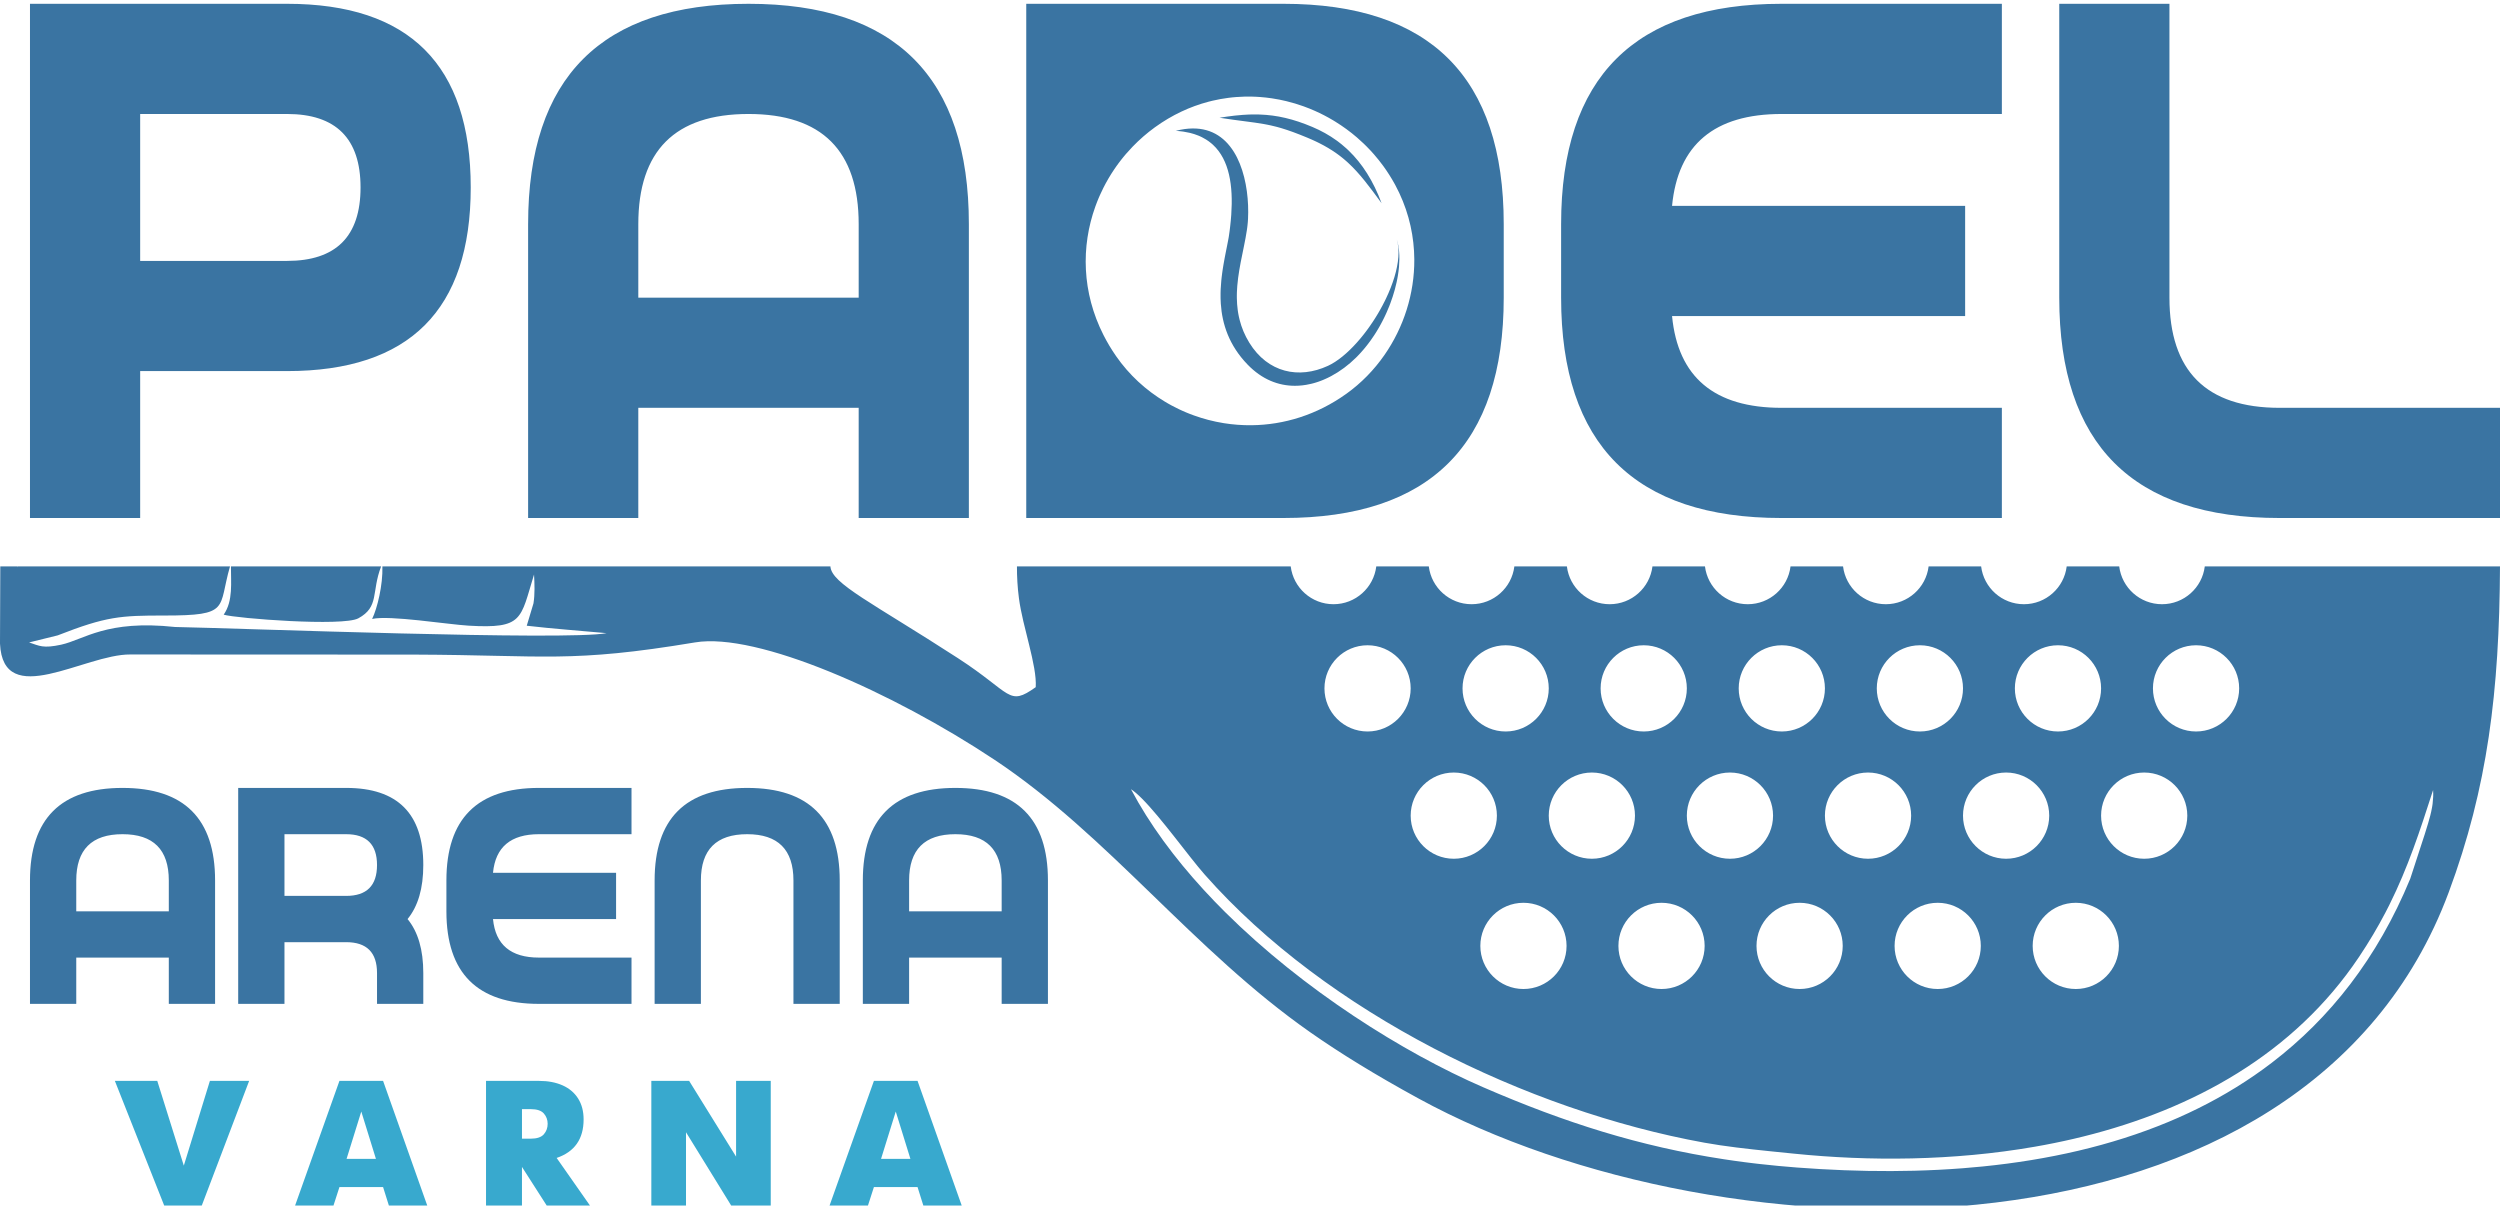 <?xml version="1.0" encoding="UTF-8"?>
<svg xmlns="http://www.w3.org/2000/svg" xmlns:xlink="http://www.w3.org/1999/xlink" xmlns:xodm="http://www.corel.com/coreldraw/odm/2003" xml:space="preserve" width="40.132mm" height="19.352mm" version="1.1" style="shape-rendering:geometricPrecision; text-rendering:geometricPrecision; image-rendering:optimizeQuality; fill-rule:evenodd; clip-rule:evenodd" viewBox="0 0 4013.22 1935.16">
 <defs>
  <style type="text/css">
   
    .fil1 {fill:#3A74A2}
    .fil0 {fill:#38A9CE;fill-rule:nonzero}
    .fil2 {fill:#3A74A2;fill-rule:nonzero}
   
  </style>
 </defs>
 <g id="Layer_x0020_1">
  <g id="_1368857063936">
   <path class="fil0" d="M265.97 1941.24l-81.57 -206.11 68.07 0 42.6 136.03 41.86 -136.03 63.01 0 -78.32 206.11 -55.65 0zm205.59 0l73.32 -206.11 70.08 0 73.02 206.11 -61.83 0 -11.19 -35.63 -70.08 0 -11.49 35.63 -61.83 0zm108.41 -156.94l-23.61 75.97 47.11 0 -23.5 -75.97zm200.24 156.94l0 -206.11 85.39 0c14.23,0 26.75,2.4 37.5,7.16 10.69,4.76 19.04,11.78 24.93,21.1 5.88,9.28 8.83,20.47 8.83,33.57 0,31.41 -14.43,52.02 -43.29,61.84l57.72 82.44 -69.79 0 -43.58 -68.02 0 68.02 -57.71 0zm57.71 -113.36l14.09 0c9.91,0 16.88,-2.36 21,-7.02 4.08,-4.66 6.14,-10.31 6.14,-16.88 0,-6.38 -2.06,-11.88 -6.14,-16.54 -4.12,-4.66 -11.09,-6.97 -21,-6.97l-14.09 0 0 47.41zm207.66 113.36l0 -206.11 60.71 0 75.33 121.55 0 -121.55 55.65 0 0 206.11 -59.78 0 -76.26 -123.67 0 123.67 -55.65 0zm283.97 0l73.32 -206.11 70.07 0 73.03 206.11 -61.84 0 -11.19 -35.63 -70.07 0 -11.49 35.63 -61.83 0zm108.4 -156.94l-23.6 75.97 47.11 0 -23.51 -75.97z"></path>
   <path class="fil1" d="M27.76 909.25l-0.14 1.7 -0.17 -1.7 -26.97 0 -0.49 123.83c4.87,107.36 135.86,16.98 209.11,17.51l456.38 0.21c210.5,0.82 249.93,13.82 450.26,-19.57 99.83,-16.67 317.29,79.79 480.64,188.33 183.16,121.69 318.73,305.94 507.35,437.8 47.56,33.25 102.64,67.31 173.25,105.92 494.24,270.25 1424.76,285.87 1653.98,-331.04 62.49,-168.2 81.21,-322.43 82.26,-522.99l-473.92 0c-4.2,34.2 -33.34,60.67 -68.67,60.67 -35.34,0 -64.47,-26.47 -68.68,-60.67l-84.31 0c-4.2,34.2 -33.34,60.67 -68.67,60.67 -35.34,0 -64.48,-26.47 -68.68,-60.67l-84.31 0c-4.2,34.2 -33.34,60.67 -68.68,60.67 -35.33,0 -64.47,-26.47 -68.67,-60.67l-84.31 0c-4.21,34.2 -33.35,60.67 -68.68,60.67 -35.33,0 -64.47,-26.47 -68.67,-60.67l-84.31 0c-4.21,34.2 -33.35,60.67 -68.68,60.67 -35.33,0 -64.47,-26.47 -68.67,-60.67l-84.32 0c-4.2,34.2 -33.34,60.67 -68.67,60.67 -35.33,0 -64.47,-26.47 -68.68,-60.67l-84.31 0c-4.2,34.2 -33.34,60.67 -68.67,60.67 -35.33,0 -64.47,-26.47 -68.68,-60.67l-439.47 0c-0.06,16.21 0.86,33.19 3.16,50.92 6,46.31 29.17,107.96 26.99,142.91 -44.61,31.68 -37.49,10.05 -124.94,-46.59 -137.84,-89.25 -203.03,-119.66 -204.65,-147.24l-719.18 0c0.84,29.81 -8.2,67.34 -16.5,84.3 28.72,-6.28 120.79,8.81 155.01,10.81 87.76,5.13 82.82,-10.2 104.89,-82.12 0.91,14.62 1.46,31.86 -0.9,46.36l-10.79 35.86c44.91,5.17 83,7.74 128.18,11.91 -63.76,12.34 -589.64,-7.88 -692.71,-9.88 -110.48,-11.9 -145.73,20.2 -182.89,28.41 -29.1,6.24 -34.46,2.03 -51.45,-3.63l45.85 -11.3c78.2,-30.58 100.92,-31.9 171.07,-31.88 107.2,0.01 86,-11.07 105.6,-78.84l-341.49 0zm584.03 0l-241.06 0c-0.2,25.27 3.79,55.35 -11.65,77.44 20.16,6.11 191.5,19.21 216.09,5.88 34.1,-18.49 20.75,-41.94 36.62,-83.32zm2720.43 539.96c38.23,0 69.2,30.97 69.2,69.2 0,38.22 -30.97,69.2 -69.2,69.2 -38.22,0 -69.2,-30.98 -69.2,-69.2 0,-38.23 30.98,-69.2 69.2,-69.2zm-221.66 0c38.23,0 69.21,30.97 69.21,69.2 0,38.22 -30.98,69.2 -69.21,69.2 -38.22,0 -69.2,-30.98 -69.2,-69.2 0,-38.23 30.98,-69.2 69.2,-69.2zm-221.66 0c38.22,0 69.2,30.97 69.2,69.2 0,38.22 -30.98,69.2 -69.2,69.2 -38.23,0 -69.21,-30.98 -69.21,-69.2 0,-38.23 30.98,-69.2 69.21,-69.2zm-221.67 0c38.23,0 69.21,30.97 69.21,69.2 0,38.22 -30.98,69.2 -69.21,69.2 -38.22,0 -69.2,-30.98 -69.2,-69.2 0,-38.23 30.98,-69.2 69.2,-69.2zm-221.66 0c38.23,0 69.21,30.97 69.21,69.2 0,38.22 -30.98,69.2 -69.21,69.2 -38.22,0 -69.2,-30.98 -69.2,-69.2 0,-38.23 30.98,-69.2 69.2,-69.2zm996.48 -209.1c38.22,0 69.2,30.98 69.2,69.2 0,38.22 -30.98,69.2 -69.2,69.2 -38.22,0 -69.2,-30.98 -69.2,-69.2 0,-38.22 30.98,-69.2 69.2,-69.2zm-221.66 0c38.22,0 69.2,30.98 69.2,69.2 0,38.22 -30.98,69.2 -69.2,69.2 -38.22,0 -69.2,-30.98 -69.2,-69.2 0,-38.22 30.98,-69.2 69.2,-69.2zm-221.66 0c38.22,0 69.2,30.98 69.2,69.2 0,38.22 -30.98,69.2 -69.2,69.2 -38.23,0 -69.21,-30.98 -69.21,-69.2 0,-38.22 30.98,-69.2 69.21,-69.2zm-221.67 0c38.23,0 69.2,30.98 69.2,69.2 0,38.22 -30.97,69.2 -69.2,69.2 -38.22,0 -69.2,-30.98 -69.2,-69.2 0,-38.22 30.98,-69.2 69.2,-69.2zm-221.66 0c38.23,0 69.21,30.98 69.21,69.2 0,38.22 -30.98,69.2 -69.21,69.2 -38.22,0 -69.2,-30.98 -69.2,-69.2 0,-38.22 30.98,-69.2 69.2,-69.2zm-221.66 0c38.23,0 69.21,30.98 69.21,69.2 0,38.22 -30.98,69.2 -69.21,69.2 -38.22,0 -69.2,-30.98 -69.2,-69.2 0,-38.22 30.98,-69.2 69.2,-69.2zm1191.56 -204.3c38.23,0 69.21,30.98 69.21,69.21 0,38.22 -30.98,69.2 -69.21,69.2 -38.22,0 -69.2,-30.98 -69.2,-69.2 0,-38.23 30.98,-69.21 69.2,-69.21zm-221.65 0c38.22,0 69.2,30.98 69.2,69.21 0,38.22 -30.98,69.2 -69.2,69.2 -38.23,0 -69.21,-30.98 -69.21,-69.2 0,-38.23 30.98,-69.21 69.21,-69.21zm-221.66 0c38.22,0 69.2,30.98 69.2,69.21 0,38.22 -30.98,69.2 -69.2,69.2 -38.23,0 -69.21,-30.98 -69.21,-69.2 0,-38.23 30.98,-69.21 69.21,-69.21zm-221.67 0c38.22,0 69.2,30.98 69.2,69.21 0,38.22 -30.98,69.2 -69.2,69.2 -38.22,0 -69.2,-30.98 -69.2,-69.2 0,-38.23 30.98,-69.21 69.2,-69.21zm-221.66 0c38.22,0 69.2,30.98 69.2,69.21 0,38.22 -30.98,69.2 -69.2,69.2 -38.23,0 -69.21,-30.98 -69.21,-69.2 0,-38.23 30.98,-69.21 69.21,-69.21zm-221.66 0c38.22,0 69.2,30.98 69.2,69.21 0,38.22 -30.98,69.2 -69.2,69.2 -38.23,0 -69.21,-30.98 -69.21,-69.2 0,-38.23 30.98,-69.21 69.21,-69.21zm-221.66 0c38.22,0 69.2,30.98 69.2,69.21 0,38.22 -30.98,69.2 -69.2,69.2 -38.23,0 -69.2,-30.98 -69.2,-69.2 0,-38.23 30.97,-69.21 69.2,-69.21zm-379.87 231l0.01 0 -0.01 -0.01c5.18,3.36 11.15,8.57 17.66,15.09 31.35,31.37 75.04,92.89 100.84,122.12 195.93,221.94 517.61,378.7 801.99,430.3 32.84,5.96 69.42,10.04 105.26,13.71l2.29 0.24 2.28 0.23 2.28 0.23 4.56 0.46c9.1,0.92 18.12,1.82 26.98,2.73 120.74,12.36 255.53,11.75 386.7,-11.09 5.25,-0.92 10.49,-1.86 15.73,-2.85 5.23,-0.99 10.46,-2.01 15.68,-3.07 10.44,-2.11 20.84,-4.38 31.21,-6.79 5.18,-1.21 10.35,-2.46 15.51,-3.74 175.47,-43.66 337.7,-131.87 442.27,-287.93 16.42,-24.5 30.33,-48.09 42.49,-71.35 1.83,-3.52 3.63,-7.02 5.39,-10.52l1.35 -2.71c29.46,-59.23 48.47,-117.09 69.87,-183.6l0.01 0.01 0 -0.02c0.46,7.47 0.12,14.64 -0.76,21.58l-0.15 1.15 -0.16 1.15 -0.17 1.15c-0.12,0.76 -0.24,1.52 -0.37,2.27l-0.2 1.14c-1.51,8.5 -3.72,16.67 -6.11,24.64l-0.34 1.13 -0.26 0.84c-1.67,5.5 -3.4,10.92 -5.02,16.29l-23.12 70.93c-52.85,128.16 -129.51,224.49 -222.21,295.44 -4.63,3.55 -9.31,7.03 -14.02,10.45 -4.72,3.42 -9.47,6.78 -14.26,10.08 -4.79,3.29 -9.62,6.53 -14.49,9.7 -4.86,3.18 -9.77,6.29 -14.71,9.34 -4.94,3.06 -9.91,6.05 -14.93,8.98 -5.01,2.93 -10.05,5.81 -15.14,8.62 -5.08,2.82 -10.19,5.57 -15.34,8.27 -20.59,10.79 -41.72,20.66 -63.32,29.66 -92.35,38.46 -193.32,60.93 -298.03,71.47 -10.6,1.07 -21.23,2.01 -31.9,2.84 -25.79,1.99 -51.76,3.32 -77.87,3.99 -12.29,0.32 -24.61,0.5 -36.96,0.54l-0.17 0c-50.1,0.18 -100.54,-1.85 -150.81,-5.67 -20.38,-1.56 -40.33,-3.44 -59.91,-5.65 -2.79,-0.32 -5.58,-0.64 -8.36,-0.97 -2.78,-0.33 -5.56,-0.67 -8.33,-1.01 -2.76,-0.34 -5.52,-0.69 -8.28,-1.05 -5.5,-0.72 -10.98,-1.46 -16.43,-2.23 -5.46,-0.77 -10.88,-1.57 -16.29,-2.39 -135.07,-20.63 -255.03,-58.56 -386.78,-115.72 -127.93,-55.5 -288.12,-156.08 -413.66,-280.74l-0.16 -0.15c-5.84,-5.8 -11.6,-11.65 -17.29,-17.56 -5.94,-6.17 -11.79,-12.41 -17.55,-18.69 -46.54,-50.77 -86.73,-104.95 -116.49,-161.26z"></path>
   <path class="fil2" d="M196.7 1339.1c-49.52,0 -74.28,24.76 -74.28,74.28l0 49.53 148.57 0 0 -49.53c0,-49.52 -24.77,-74.28 -74.29,-74.28zm-148.57 74.28c0,-99.04 49.52,-148.57 148.57,-148.57 99.05,0 148.57,49.53 148.57,148.57l0 198.1 -74.28 0 0 -74.29 -148.57 0 0 74.29 -74.29 0 0 -198.1zm557.1 -24.76c0,-32.96 -16.57,-49.52 -49.52,-49.52l-99.05 0 0 99.05 99.05 0c32.95,0 49.52,-16.48 49.52,-49.53zm-49.52 -123.81c82.48,0 123.8,41.33 123.8,123.81 0,37.36 -8.45,66.17 -25.26,86.71 16.81,20.45 25.26,49.36 25.26,86.63l0 49.52 -74.28 0 0 -49.52c0,-33.05 -16.57,-49.53 -49.52,-49.53l-99.05 0 0 99.05 -74.29 0 0 -346.67 173.34 0zm309.48 0l148.57 0 0 74.29 -148.57 0c-45.22,0 -69.81,20.62 -73.78,61.95l197.58 0 0 74.28 -197.58 0c3.97,41.24 28.56,61.86 73.78,61.86l148.57 0 0 74.29 -148.57 0c-99.05,0 -148.58,-49.52 -148.58,-148.57l0 -49.53c0,-99.04 49.53,-148.57 148.58,-148.57zm482.81 148.57l0 198.1 -74.29 0 0 -198.1c0,-49.52 -24.76,-74.28 -74.28,-74.28 -49.52,0 -74.29,24.76 -74.29,74.28l0 198.1 -74.28 0 0 -198.1c0,-99.04 49.52,-148.57 148.57,-148.57 99.05,0 148.57,49.53 148.57,148.57zm185.67 -74.28c-49.52,0 -74.28,24.76 -74.28,74.28l0 49.53 148.57 0 0 -49.53c0,-49.52 -24.77,-74.28 -74.29,-74.28zm-148.57 74.28c0,-99.04 49.52,-148.57 148.57,-148.57 99.05,0 148.57,49.53 148.57,148.57l0 198.1 -74.28 0 0 -74.29 -148.57 0 0 74.29 -74.29 0 0 -198.1z"></path>
   <path class="fil2" d="M578.78 300.87c0,-78.48 -39.45,-117.92 -117.93,-117.92l-235.84 0 0 235.85 235.84 0c78.48,0 117.93,-39.25 117.93,-117.93zm-117.93 -294.8c196.41,0 294.81,98.4 294.81,294.8 0,196.61 -98.4,294.81 -294.81,294.81l-235.84 0 0 235.84 -176.88 0 0 -825.45 412.72 0zm740.7 176.88c-117.93,0 -176.89,58.97 -176.89,176.88l0 117.93 353.77 0 0 -117.93c0,-117.91 -58.96,-176.88 -176.88,-176.88zm-353.77 176.88c0,-235.84 117.93,-353.76 353.77,-353.76 235.84,0 353.76,117.92 353.76,353.76l0 471.69 -176.88 0 0 -176.88 -353.77 0 0 176.88 -176.88 0 0 -471.69zm2012.03 -353.76l353.76 0 0 176.88 -353.76 0c-107.66,0 -166.22,49.1 -175.68,147.5l470.48 0 0 176.89 -470.48 0c9.46,98.2 68.02,147.3 175.68,147.3l353.76 0 0 176.88 -353.76 0c-235.84,0 -353.77,-117.92 -353.77,-353.76l0 -117.93c0,-235.84 117.93,-353.76 353.77,-353.76zm799.65 648.57l353.76 0 0 176.88 -353.76 0c-235.84,0 -353.77,-117.92 -353.77,-353.76l0 -471.69 176.89 0 0 471.69c0,117.92 58.95,176.88 176.88,176.88z"></path>
   <path class="fil2" d="M2060.15 6.07c235.85,0 353.77,117.92 353.77,353.76l0 117.93c0,235.84 -117.92,353.76 -353.77,353.76l-412.72 0 0 -825.45 412.72 0zm-172.68 203.95c38.22,-9.89 65.05,0.28 83.24,20.4 2.45,2.72 4.74,5.62 6.89,8.68 0.63,0.9 1.25,1.82 1.86,2.75 0.46,0.7 0.91,1.4 1.35,2.11 0.84,1.36 1.66,2.75 2.45,4.16 0.4,0.7 0.78,1.41 1.17,2.13 0.53,0.99 1.05,2 1.56,3.02 1.52,3.05 2.93,6.2 4.24,9.43 11.15,27.52 14.59,60.65 13.2,88.72 -0.09,1.69 -0.2,3.39 -0.34,5.11l-0.04 0.45c-0.14,1.61 -0.31,3.23 -0.49,4.87 -0.13,1.13 -0.26,2.26 -0.41,3.4 -0.21,1.58 -0.43,3.17 -0.67,4.78 -2.39,15.98 -6.38,33.06 -9.79,50.81 -0.79,4.14 -1.55,8.32 -2.26,12.52 -1.41,8.49 -2.58,17.1 -3.28,25.78 -0.25,3.16 -0.44,6.32 -0.56,9.5 -0.04,1.08 -0.07,2.17 -0.09,3.25 -0.03,1.08 -0.04,2.17 -0.04,3.25 -0.01,1.09 0,2.18 0.01,3.26 0.05,3.27 0.19,6.54 0.42,9.81 0.23,3.13 0.55,6.27 0.98,9.41 0.16,1.23 0.34,2.46 0.53,3.69 0.18,1.09 0.37,2.18 0.57,3.28 0.25,1.33 0.52,2.67 0.81,4 0.36,1.67 0.75,3.34 1.18,5.01 3.13,12.28 8.11,24.52 15.56,36.61 29.69,48.12 79.55,58.61 126.23,37.03 15.18,-7.02 31.35,-20.47 46.57,-37.54 1.8,-2.01 3.57,-4.06 5.34,-6.17 0.88,-1.05 1.76,-2.11 2.63,-3.19 0.87,-1.07 1.74,-2.16 2.6,-3.25 0.86,-1.1 1.72,-2.2 2.58,-3.32 0.85,-1.11 1.7,-2.23 2.54,-3.37 0.84,-1.13 1.68,-2.28 2.51,-3.43 0.83,-1.15 1.65,-2.31 2.47,-3.48 1.64,-2.33 3.25,-4.7 4.83,-7.09 0.8,-1.2 1.58,-2.41 2.36,-3.61 0.77,-1.21 1.54,-2.43 2.3,-3.65 0.76,-1.23 1.52,-2.46 2.26,-3.69 0.75,-1.23 1.48,-2.47 2.21,-3.71 0.73,-1.24 1.44,-2.49 2.16,-3.74 1.41,-2.5 2.8,-5.02 4.14,-7.55 1.34,-2.53 2.65,-5.07 3.91,-7.62 0.63,-1.27 1.25,-2.54 1.85,-3.82 5.48,-11.49 10.05,-23.06 13.44,-34.3 6.76,-22.43 8.8,-43.55 3.85,-60.04 3.85,12.07 4.95,27.03 3.51,43.52l-0.05 0.52c-0.42,4.65 -1.04,9.41 -1.86,14.26 -0.23,1.39 -0.48,2.79 -0.75,4.19 -0.31,1.65 -0.64,3.31 -1,4.97l-0.3 1.37c-0.82,3.73 -1.75,7.49 -2.78,11.29 -1.03,3.76 -2.17,7.55 -3.41,11.36 -1.15,3.54 -2.4,7.09 -3.73,10.65 -0.55,1.47 -1.11,2.95 -1.7,4.43 -1.28,3.23 -2.63,6.45 -4.05,9.67 -0.79,1.8 -1.62,3.6 -2.46,5.39 -0.65,1.41 -1.32,2.81 -2.01,4.21 -0.86,1.76 -1.75,3.51 -2.66,5.26 -0.73,1.41 -1.47,2.82 -2.23,4.22 -0.57,1.04 -1.14,2.08 -1.72,3.12 -0.58,1.04 -1.17,2.08 -1.77,3.11 -1.19,2.06 -2.42,4.11 -3.67,6.15 -0.63,1.01 -1.26,2.02 -1.9,3.03 -0.64,1.01 -1.29,2.01 -1.95,3.01 -1.78,2.71 -3.61,5.38 -5.5,8.01l-1.16 1.6c-6.15,8.43 -12.84,16.42 -20.06,23.78 -0.75,0.77 -1.51,1.53 -2.27,2.28l-0.01 0.01c-12,11.84 -25.46,21.92 -39.73,29.55 -0.62,0.33 -1.26,0.66 -1.89,0.99 -1.52,0.78 -3.05,1.55 -4.59,2.28 -1.85,0.88 -3.71,1.71 -5.59,2.5 -0.94,0.4 -1.88,0.79 -2.82,1.16 -0.94,0.37 -1.89,0.74 -2.83,1.09 -0.95,0.35 -1.9,0.69 -2.85,1.02 -0.96,0.33 -1.91,0.64 -2.87,0.95 -0.95,0.31 -1.91,0.6 -2.87,0.89 -0.96,0.28 -1.92,0.55 -2.88,0.81 -0.97,0.26 -1.93,0.5 -2.9,0.74 -2.75,0.67 -5.51,1.23 -8.29,1.7 -2.09,0.35 -4.19,0.65 -6.29,0.88 -1.99,0.22 -3.99,0.38 -5.98,0.49 -1.91,0.11 -3.81,0.16 -5.71,0.16l-0.04 0c-26.43,0 -52.82,-10.12 -75.93,-34.04 -29.87,-30.92 -40.83,-64.9 -43.02,-97.79 -0.37,-5.67 -0.49,-11.31 -0.39,-16.9 0.02,-1.12 0.05,-2.23 0.08,-3.34 0.04,-1.11 0.08,-2.22 0.13,-3.33 0.2,-4.43 0.53,-8.82 0.95,-13.16 0.1,-1.09 0.21,-2.17 0.33,-3.25 0.11,-1.08 0.23,-2.15 0.36,-3.23 0.25,-2.14 0.53,-4.27 0.82,-6.38 0.14,-1.06 0.29,-2.11 0.44,-3.16 0.16,-1.05 0.31,-2.1 0.47,-3.14 0.16,-1.04 0.33,-2.08 0.5,-3.11l0.5 -3.08 0.53 -3.06c0.5,-2.85 1.01,-5.67 1.53,-8.44l0.67 -3.5c0.37,-1.94 0.75,-3.87 1.13,-5.77l1.12 -5.64 0.55 -2.77 0.54 -2.73c0.54,-2.71 1.06,-5.36 1.54,-7.95 0.33,-1.73 0.64,-3.43 0.94,-5.1 0.41,-2.69 0.79,-5.38 1.16,-8.06 0.18,-1.34 0.35,-2.68 0.52,-4.02 0.17,-1.33 0.33,-2.66 0.49,-3.99 0.79,-6.65 1.42,-13.23 1.86,-19.71 3.21,-46.59 -3.12,-87.91 -29.28,-112.17 -0.89,-0.83 -1.8,-1.63 -2.74,-2.41 -1.39,-1.17 -2.82,-2.29 -4.32,-3.37 -1.32,-0.96 -2.7,-1.87 -4.12,-2.75 -2.08,-1.3 -4.25,-2.53 -6.53,-3.67 -0.96,-0.48 -1.93,-0.94 -2.92,-1.39 -0.99,-0.44 -1.99,-0.87 -3.01,-1.29 -2.05,-0.83 -4.16,-1.6 -6.35,-2.31 -1.9,-0.61 -3.86,-1.16 -5.86,-1.68 -0.52,-0.13 -1.05,-0.26 -1.58,-0.39 -3.1,-0.75 -6.34,-1.38 -9.71,-1.89l-1.19 -0.17c-3.65,-0.52 -7.45,-0.9 -11.42,-1.13zm92.71 -24.22c0.99,-0.12 1.97,-0.23 2.95,-0.33 3.9,-0.43 7.74,-0.78 11.52,-1.05l0.34 -0.03c3.04,-0.22 6.05,-0.39 9.03,-0.51 1.56,-0.06 3.12,-0.11 4.67,-0.15 0.76,-0.01 1.52,-0.03 2.28,-0.04l2.26 -0.02 2.26 0.01 2.25 0.02c0.75,0.01 1.5,0.03 2.24,0.04l2.24 0.07c27.56,0.96 53.89,6.96 84.74,20.04 13.91,5.9 26.89,13.09 38.88,21.79 0.66,0.48 1.33,0.97 1.99,1.46 1.98,1.48 3.93,3 5.85,4.57 2.57,2.09 5.09,4.25 7.56,6.5 0.62,0.56 1.23,1.13 1.84,1.7 0.61,0.57 1.22,1.15 1.83,1.73 21.76,20.93 39.52,48.48 52.95,84.59 -19.7,-26.99 -35.03,-47.57 -53.4,-64.56 -0.56,-0.52 -1.12,-1.03 -1.68,-1.54 -0.57,-0.5 -1.13,-1.01 -1.7,-1.51 -1.14,-1.01 -2.29,-2 -3.45,-2.98 -0.58,-0.49 -1.17,-0.98 -1.76,-1.46 -0.59,-0.48 -1.19,-0.96 -1.78,-1.44 -0.6,-0.48 -1.2,-0.96 -1.81,-1.43 -0.6,-0.47 -1.21,-0.94 -1.83,-1.41 -0.61,-0.47 -1.23,-0.93 -1.86,-1.39 -1.25,-0.93 -2.51,-1.84 -3.8,-2.75 -8.04,-5.64 -16.88,-10.91 -26.9,-15.96l-2.02 -1c-1.1,-0.54 -2.21,-1.08 -3.34,-1.62 -1.48,-0.7 -3,-1.41 -4.54,-2.1 -0.8,-0.37 -1.62,-0.74 -2.44,-1.1 -2.3,-1.02 -4.66,-2.04 -7.09,-3.05 -8.09,-3.36 -15.31,-6.21 -21.93,-8.64l-1.96 -0.71c-5.96,-2.16 -11.43,-3.98 -16.6,-5.54 -1.12,-0.34 -2.22,-0.66 -3.32,-0.98 -1.28,-0.37 -2.55,-0.72 -3.8,-1.06l-1.87 -0.5c-3.1,-0.81 -6.13,-1.54 -9.13,-2.2 -1.8,-0.4 -3.59,-0.77 -5.39,-1.12 -1.79,-0.36 -3.58,-0.69 -5.39,-1.02 -18.65,-3.32 -38.55,-5.08 -71.36,-10.14 7.78,-1.27 15.24,-2.34 22.47,-3.18zm225.62 62.15c-3.88,-4.44 -7.9,-8.75 -12.05,-12.92 -1.54,-1.54 -3.09,-3.07 -4.66,-4.57 -3.55,-3.4 -7.18,-6.71 -10.9,-9.91 -10.81,-9.29 -22.33,-17.7 -34.4,-25.16 -1.25,-0.78 -2.51,-1.55 -3.77,-2.3 -9.47,-5.66 -19.27,-10.73 -29.34,-15.19 -2.77,-1.23 -5.56,-2.43 -8.37,-3.56 -3.18,-1.29 -6.39,-2.5 -9.62,-3.66 -9.08,-3.27 -18.33,-6.06 -27.72,-8.33 -3.6,-0.87 -7.22,-1.68 -10.86,-2.4 -4.12,-0.82 -8.26,-1.54 -12.43,-2.15 -6.24,-0.93 -12.53,-1.63 -18.84,-2.1 -2.11,-0.16 -4.22,-0.29 -6.33,-0.39 -2.11,-0.11 -4.22,-0.19 -6.34,-0.24 -2.12,-0.05 -4.23,-0.08 -6.35,-0.07 -2.13,0 -4.25,0.02 -6.37,0.08 -4.25,0.11 -8.5,0.32 -12.76,0.65 -2.13,0.16 -4.26,0.35 -6.39,0.56 -2.13,0.22 -4.25,0.47 -6.38,0.74 -4.26,0.54 -8.52,1.2 -12.77,1.97 -4.25,0.77 -8.5,1.65 -12.74,2.65 -2.12,0.49 -4.23,1.02 -6.35,1.58 -29.61,7.78 -58.72,21.26 -86.12,41.09 -12.88,9.33 -24.81,19.74 -35.73,31.05 -3.66,3.78 -7.21,7.66 -10.63,11.64 -1.36,1.59 -2.71,3.19 -4.03,4.81 -1.33,1.62 -2.63,3.25 -3.92,4.9 -1.29,1.64 -2.55,3.3 -3.8,4.98 -1.25,1.67 -2.47,3.36 -3.68,5.06 -1.21,1.71 -2.4,3.42 -3.56,5.15 -6.43,9.51 -12.22,19.43 -17.38,29.66 -1.92,3.81 -3.75,7.67 -5.48,11.57 -0.74,1.65 -1.46,3.3 -2.16,4.96 -0.82,1.96 -1.62,3.92 -2.4,5.89 -0.98,2.51 -1.94,5.03 -2.85,7.57 -23.08,64.26 -21.6,137.8 13.07,206.2 5.82,11.5 12.56,22.86 20.31,34 20.75,29.85 47.6,54.52 78.23,72.94 1.8,1.09 3.62,2.15 5.44,3.19 1.83,1.04 3.67,2.06 5.52,3.06 3.71,1.99 7.46,3.89 11.26,5.71 1.9,0.91 3.8,1.79 5.73,2.65 1.92,0.86 3.85,1.71 5.79,2.52 1.94,0.82 3.89,1.61 5.85,2.38 2.48,0.97 4.97,1.9 7.47,2.79 7.42,2.66 14.97,5.01 22.63,7.01 8.18,2.14 16.49,3.89 24.88,5.24 14.7,2.36 29.65,3.49 44.72,3.32 51.66,-0.57 104.57,-16.44 152.2,-50.58 23.78,-17.04 44.33,-38.16 60.96,-62.05 30.89,-44.37 48.32,-98.32 47.98,-153.57 -0.22,-35.81 -7.91,-72.16 -24.21,-106.8 -1.99,-4.23 -4.1,-8.43 -6.35,-12.6 -0.34,-0.62 -0.68,-1.24 -1.03,-1.87 -2.63,-4.8 -5.46,-9.56 -8.45,-14.28 -3.04,-4.8 -6.25,-9.56 -9.66,-14.26 -4.69,-6.44 -9.65,-12.65 -14.86,-18.61z"></path>
  </g>
 </g>
</svg>

